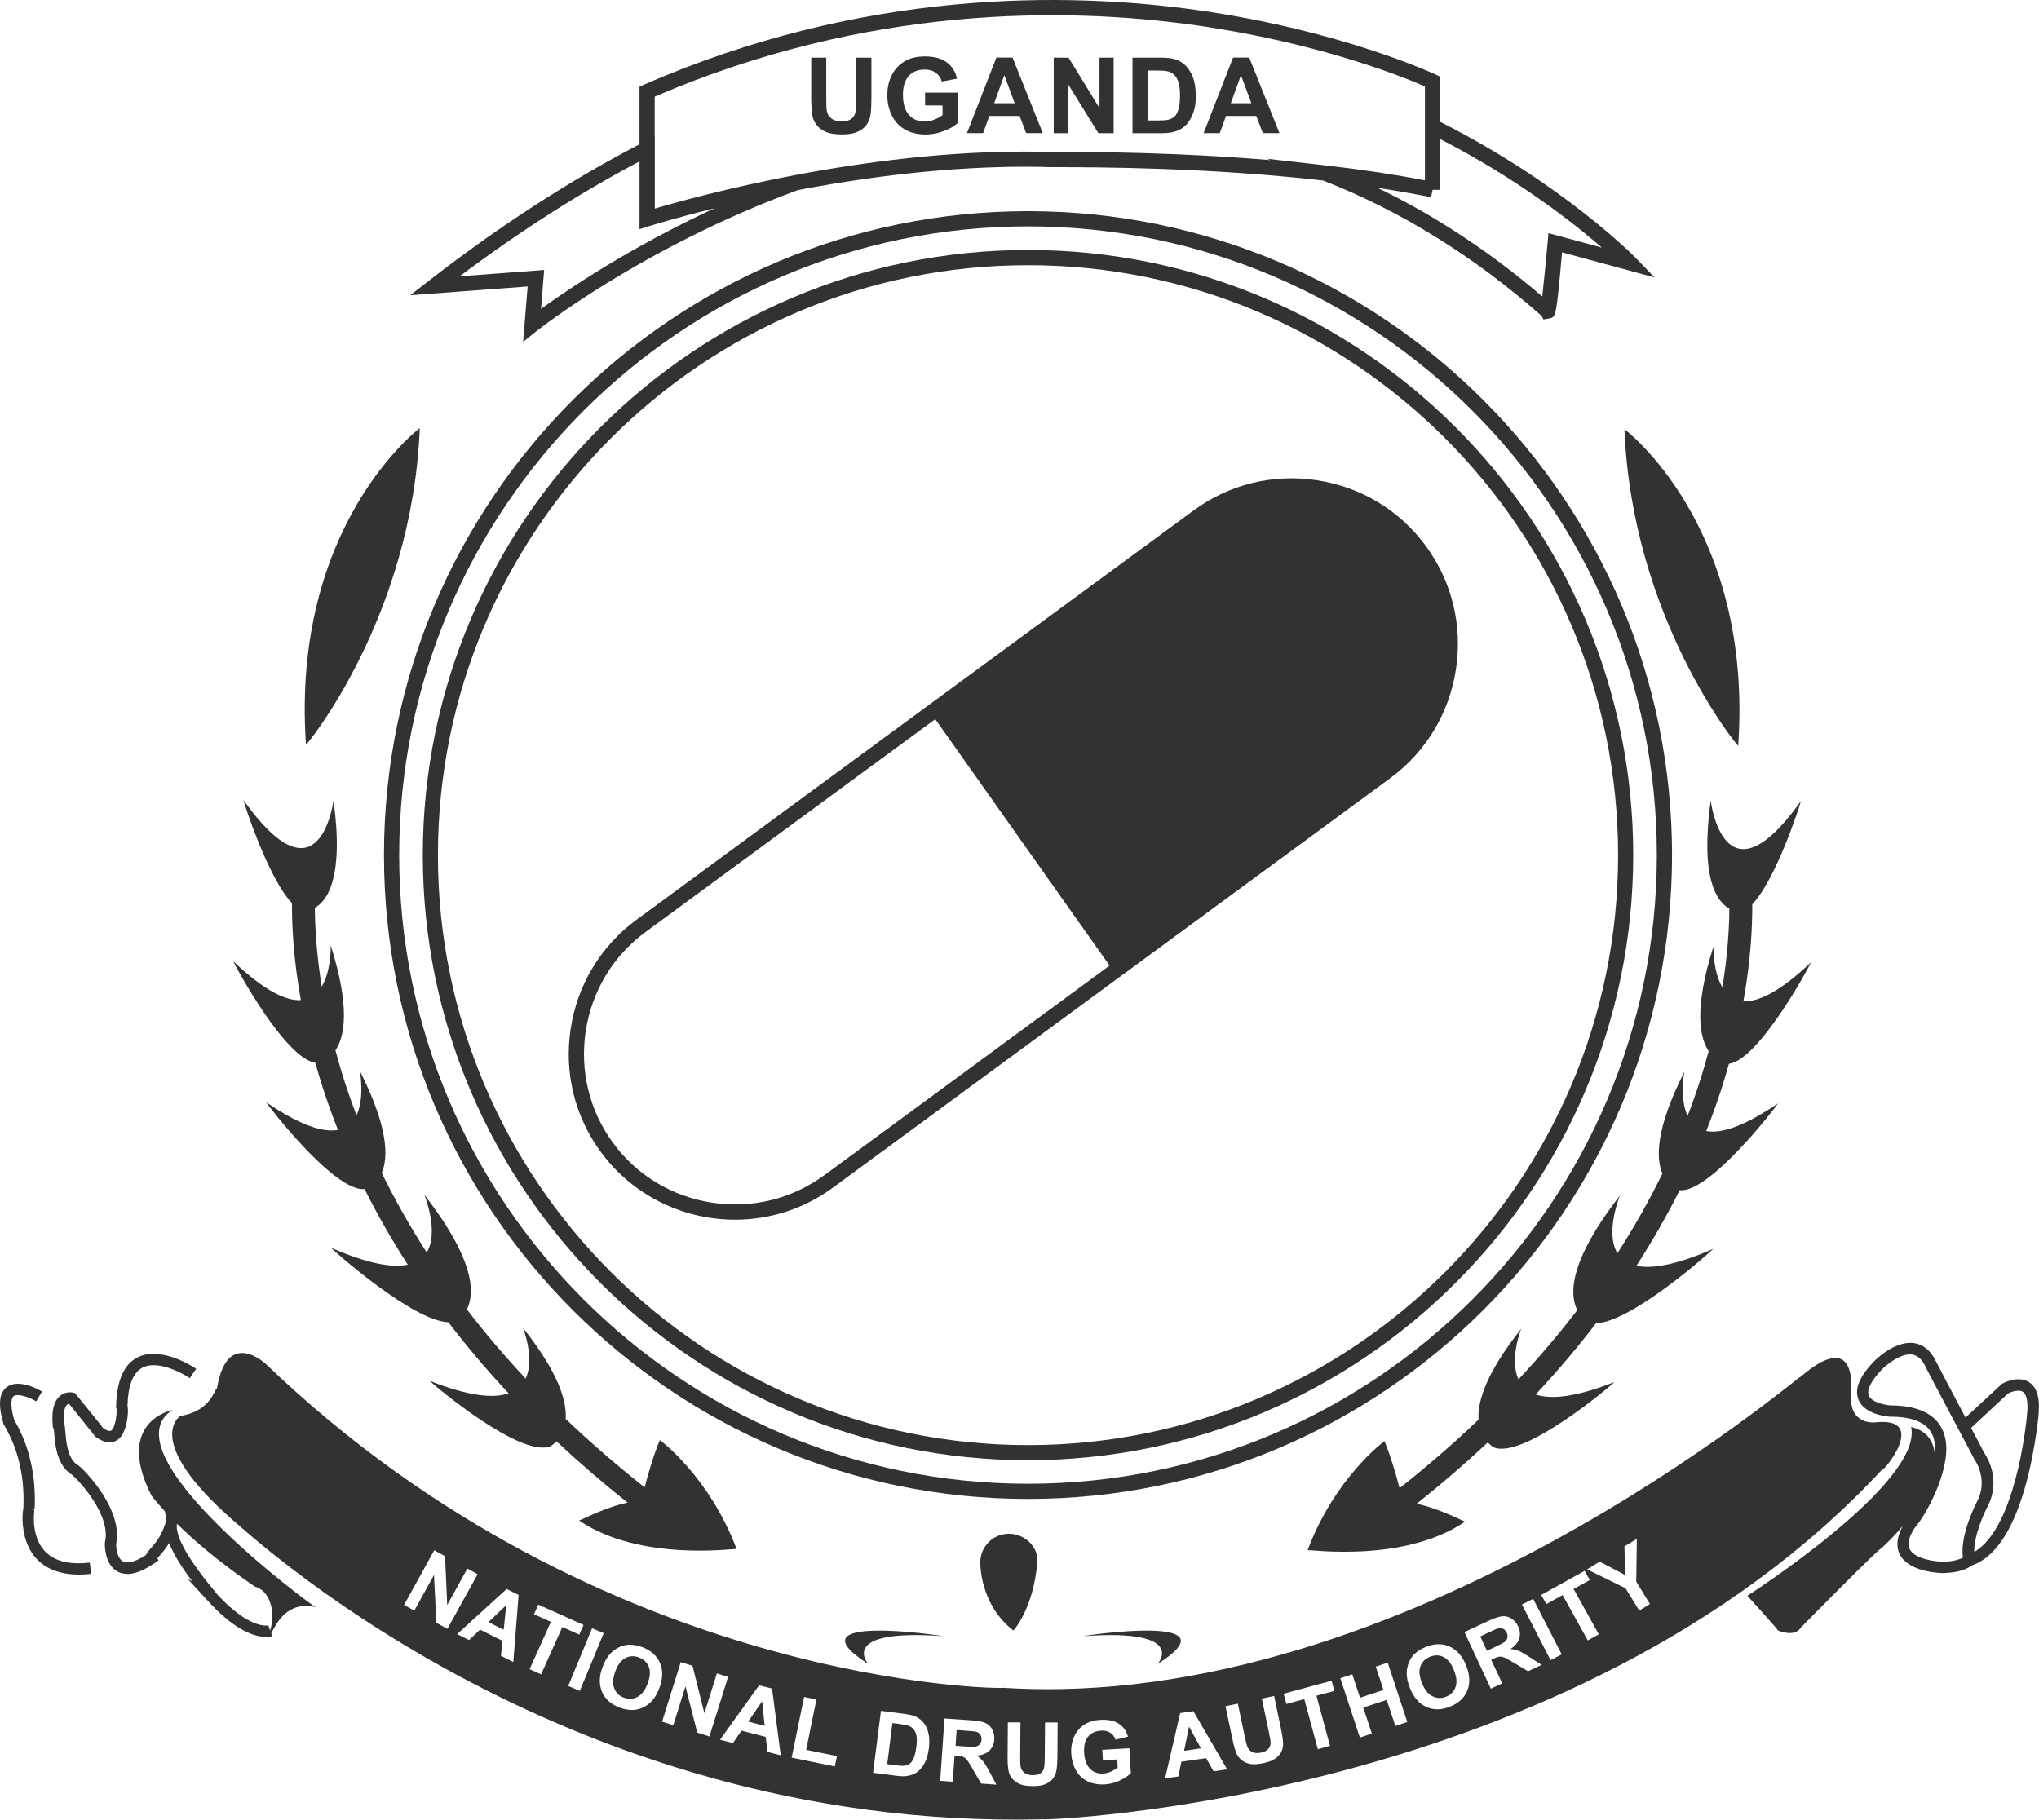 <?xml version="1.0" encoding="UTF-8"?>
<svg id="Ebene_1" data-name="Ebene 1" xmlns="http://www.w3.org/2000/svg" viewBox="0 0 234.76 209.55">
  <defs>
    <style>
      .cls-1 {
        fill: #333233;
        stroke-width: 0px;
      }
    </style>
  </defs>
  <polygon class="cls-1" points="60.23 39.37 60.23 39.36 60.22 39.37 60.23 39.37"/>
  <path class="cls-1" d="m60.23,39.36l1.57-1.25c.12-.1,12.2-9.66,30.07-16.22,10.17-1.93,19.6-2.82,28.04-2.67.35.03.89.03,1.75.03,4.75.01,17.38.03,30.67,1.54,8.86,3.45,17.33,8.68,25.16,15.58l.23.44v-.02l.65-.12c.78-.14.81-.15,1.48-7.61l10.65,2.89-2.2-2.28c-.09-.08-8.31-8.48-22.49-15.64v-5.2l-.5-.24c-.11-.05-10.84-5.07-27.34-7.41-15.22-2.15-38.65-2.42-63.82,8.57l-.52.23v6.64c-8.05,4.18-16.15,9.43-24.11,15.6l-2.29,1.78,13.52-1.01-.52,6.37Zm118.05-12.51l-.09,1.04c-.18,1.98-.44,4.63-.62,6.25-5.99-5.12-12.36-9.32-18.97-12.51,2.16.33,4.22.69,6.16,1.08h.01l.17-.85h.87v-5.85c8.92,4.6,15.32,9.63,18.63,12.51l-6.16-1.67ZM137.66,2.91c14.27,2.01,24.13,6.05,26.4,7.04v4.63h.02s-.02.01-.02.01v6.18c-3.47-.67-7.32-1.25-11.44-1.72l-6.77-.77.41.16c-10.94-.92-20.58-.94-24.6-.94h-.41l-1.3-.02c-8.58-.17-18.16.74-28.48,2.7-7.69,1.47-13.67,3.13-16.08,3.84v-8.31h-.01s0-4.58,0-4.58C99.94.55,122.78.81,137.66,2.91ZM52.92,31.82c6.86-5.14,13.8-9.59,20.71-13.23v7.8s0,0,.01,0h0s1.14-.36,1.14-.36c.05-.01,2.9-.91,7.51-2.05-9.82,4.54-16.99,9.41-20,11.59l.36-4.48-9.73.73Z"/>
  <polygon class="cls-1" points="93.4 6.63 93.37 6.64 93.4 6.64 93.4 6.63"/>
  <path class="cls-1" d="m93.57,13.48c.08.33.24.65.49.96s.59.56,1.02.75,1.06.29,1.89.29c.68,0,1.24-.08,1.67-.26.42-.18.77-.41,1.02-.71.26-.3.43-.66.53-1.09.09-.43.14-1.17.14-2.21v-4.57h-1.76v4.81c0,.69-.03,1.18-.08,1.48-.06.3-.21.55-.46.75s-.64.3-1.13.3-.88-.1-1.16-.32c-.29-.22-.47-.5-.54-.86-.05-.22-.07-.7-.07-1.45v-4.71h-1.73v4.63c0,.97.06,1.71.17,2.21Z"/>
  <path class="cls-1" d="m104.2,14.92c.68.38,1.47.57,2.38.57.71,0,1.42-.14,2.12-.41.7-.27,1.23-.58,1.6-.94v-3.47h-3.79v1.47h0s2.01.01,2.01.01v1.1c-.26.21-.58.39-.95.53-.37.15-.74.22-1.11.22-.75,0-1.35-.25-1.81-.77-.46-.51-.69-1.29-.69-2.32,0-.96.23-1.68.68-2.17s1.06-.73,1.83-.73c.51,0,.93.12,1.27.37.34.25.57.58.69,1.01l1.75-.33c-.17-.8-.56-1.43-1.17-1.88s-1.45-.68-2.53-.68c-.83,0-1.52.14-2.08.43-.73.38-1.29.91-1.67,1.62-.38.7-.57,1.5-.57,2.41,0,.84.17,1.61.51,2.32.35.71.85,1.26,1.53,1.64Z"/>
  <path class="cls-1" d="m113.91,13.35h3.48l.76,1.98h1.91l-3.48-8.7h-1.86l-3.39,8.7h1.86l.72-1.98Zm1.72-4.69l1.2,3.23h-2.37l1.17-3.23Z"/>
  <polygon class="cls-1" points="122.95 9.66 126.46 15.34 128.22 15.34 128.22 6.64 126.59 6.64 126.59 12.45 123.03 6.64 121.32 6.64 121.32 15.34 122.95 15.34 122.95 9.66"/>
  <path class="cls-1" d="m133.7,15.34c.64,0,1.16-.06,1.55-.18.51-.16.93-.39,1.23-.69.4-.39.71-.91.93-1.54.18-.52.27-1.13.27-1.85,0-.82-.1-1.5-.29-2.06s-.47-1.03-.83-1.41c-.36-.38-.8-.65-1.31-.8-.38-.11-.94-.17-1.66-.17h-3.2v8.7h3.31Zm-1.56-7.22h.79c.71,0,1.2.02,1.44.08.32.07.6.21.81.41.22.2.38.48.5.84s.18.88.18,1.55-.06,1.2-.18,1.59c-.12.39-.27.67-.46.84s-.43.29-.71.36c-.21.05-.57.08-1.06.08h-1.31v-5.75Z"/>
  <path class="cls-1" d="m141.16,13.35h3.48l.76,1.98h1.91l-3.48-8.7h-1.86l-3.39,8.7h1.86l.72-1.98Zm1.72-4.69l1.2,3.23h-2.37l1.17-3.23Z"/>
  <path class="cls-1" d="m118.36,28.79c-38.43,0-69.68,31.27-69.68,69.69s31.26,69.68,69.68,69.68h0c38.42-.01,69.68-31.27,69.68-69.69S156.79,28.79,118.36,28.79Zm0,137.63c-37.46,0-67.94-30.48-67.94-67.94S80.9,30.54,118.36,30.54s67.94,30.48,67.94,67.94-30.48,67.94-67.94,67.94Z"/>
  <path class="cls-1" d="m192.51,98.47c0-40.89-33.26-74.15-74.15-74.15S44.21,57.58,44.21,98.47s33.26,74.15,74.15,74.15,74.15-33.26,74.15-74.15Zm-74.15,72.4c-39.92,0-72.4-32.48-72.4-72.4S78.44,26.07,118.36,26.07s72.4,32.48,72.4,72.4-32.48,72.4-72.4,72.4Z"/>
  <path class="cls-1" d="m48.33,49.3s-14.85,11.14-13.1,36.47c.11,0,12.23-14.74,13.1-36.47Z"/>
  <path class="cls-1" d="m38.39,92.11s0,.03,0,.04c0-.02,0-.04,0-.04h-.01Z"/>
  <path class="cls-1" d="m26.85,110.69c.2.51,5.99,11.24,9.45,11.69.26.94.55,1.89.86,2.87.5,1.54,1.08,3.17,1.75,4.87-1.63.31-4.21-.42-8.27-3.19.28.48,7.92,10.38,11.33,10,1.4,2.79,3.04,5.7,4.98,8.71-1.75.37-4.52-.06-8.84-1.95.39.43,9.41,8.44,13.51,8.58,2.06,2.69,4.36,5.43,6.94,8.19-1.7.59-4.51.37-9.09-1.44.4.43,10.58,9.03,13.96,7.51.07-.06.33-.23.64-.55,2.51,2.36,5.24,4.72,8.19,7.07-2.42.47-5.31,1.97-5.58,2.06,7.1,4.81,18.02,3.17,18.13,3.28-3.15-8.35-8.76-12.49-8.84-12.55-.63,1.46-1.34,3.85-1.75,5.45-3.31-2.62-6.33-5.25-9.09-7.88.14-2.05-.82-5.33-4.91-10.48,0,0,1.39,3.51.3,5.83-2.51-2.69-4.76-5.35-6.77-7.97.89-1.74,1.08-5.49-4.89-13.19,0,0,1.74,4.26.27,6.63-2.05-3.18-3.75-6.25-5.18-9.16.76-1.76.81-5.15-2.52-11.74h0s.59,3.07-.38,5.1c-.51-1.32-.96-2.6-1.35-3.81-.41-1.26-.76-2.47-1.08-3.66,1.06-1.57,1.73-4.91-.54-12.09,0,0,.09,2.87-1.04,4.75-.6-3.79-.78-6.89-.79-9.08,1.4-.78,3.37-3.37,2.15-12.37-.1.74-1.81,12.01-10.37-.04.09.47,2.87,9.05,5.59,11.88-.02,2.53.16,6.36,1.02,11.16-1.66.11-4.13-1-7.78-4.47Z"/>
  <polygon class="cls-1" points="75.96 165.82 75.97 165.82 75.97 165.82 75.96 165.82"/>
  <path class="cls-1" d="m187.03,49.42c.87,21.73,12.99,36.47,13.1,36.47,1.75-25.33-13.1-36.47-13.1-36.47Z"/>
  <path class="cls-1" d="m196.96,92.23c-1.24,9.04.75,11.63,2.15,12.41-.01,2.19-.19,5.28-.8,9.06-1.05-1.75-1.04-4.37-1.03-4.7-2.26,7.14-1.61,10.47-.55,12.04-.32,1.19-.67,2.4-1.08,3.66-.39,1.22-.84,2.49-1.35,3.81-.96-2.04-.37-5.08-.37-5.08h0c-3.32,6.56-3.28,9.96-2.53,11.72-1.43,2.92-3.13,5.99-5.18,9.17-1.45-2.38.28-6.62.28-6.62-5.96,7.68-5.78,11.43-4.9,13.18-2.01,2.62-4.26,5.29-6.77,7.97-1.08-2.32.31-5.82.31-5.82-4.07,5.13-5.04,8.4-4.91,10.46-2.75,2.63-5.78,5.27-9.09,7.89-.41-1.6-1.12-3.97-1.74-5.42,0,0-5.68,4.15-8.85,12.56.11-.11,11.03,1.53,18.13-3.28-.27-.09-3.15-1.59-5.58-2.06,2.95-2.35,5.68-4.71,8.2-7.07.3.32.57.48.63.55,3.38,1.52,13.56-7.08,13.96-7.51-4.58,1.81-7.38,2.02-9.08,1.44,2.57-2.76,4.88-5.49,6.94-8.19,4.1-.15,13.12-8.15,13.5-8.58-4.32,1.89-7.09,2.32-8.84,1.95,1.94-3.01,3.58-5.92,4.98-8.71,3.41.38,11.04-9.52,11.33-10-4.06,2.77-6.64,3.5-8.27,3.19.67-1.7,1.26-3.33,1.75-4.87.32-.98.6-1.93.86-2.87,3.45-.45,9.24-11.17,9.45-11.69-3.65,3.47-6.12,4.58-7.78,4.47.86-4.8,1.03-8.63,1.02-11.16,2.73-2.84,5.5-11.42,5.6-11.88-8.85,12.45-10.38,0-10.38,0Z"/>
  <path class="cls-1" d="m197.28,108.97s0,.01,0,.04c0-.01,0-.02.01-.04h0Z"/>
  <polygon class="cls-1" points="159.4 165.95 159.4 165.95 159.4 165.95 159.4 165.95"/>
  <path class="cls-1" d="m112.87,179.91s-.14,4.81,3.81,7.86c.01,0,2.31-2.51,2.75-7.86.15-1.8-1.47-3.28-3.28-3.28s-3.28,1.47-3.28,3.28Z"/>
  <path class="cls-1" d="m164.16,62.87c-3.01-4.1-7.46-6.79-12.52-7.56-5.06-.78-10.11.46-14.21,3.47l-64.16,47.15c-4.1,3.02-6.79,7.47-7.56,12.53-.78,5.06.46,10.11,3.47,14.21,3.75,5.09,9.56,7.79,15.44,7.79h-.01c3.93.01,7.9-1.2,11.3-3.7l64.16-47.15c4.1-3.02,6.79-7.47,7.56-12.53.78-5.06-.46-10.11-3.47-14.21Zm-69.28,72.48c-3.72,2.73-8.31,3.85-12.91,3.15-4.6-.71-8.65-3.15-11.38-6.87-2.73-3.72-3.85-8.31-3.15-12.91.71-4.6,3.15-8.64,6.87-11.38l33.37-24.52,20.07,28.38-32.87,24.16Z"/>
  <path class="cls-1" d="m108.51,188.42c-.08-.07-17.78-2.69-8.55,3.2,0,0-3.59-4.08,8.55-3.2Z"/>
  <path class="cls-1" d="m124.74,188.42c12.14-.88,8.55,3.2,8.55,3.2,9.23-5.89-8.47-3.27-8.55-3.2Z"/>
  <path class="cls-1" d="m234.76,162.14c.02-1.5-.38-2.51-1.2-3-1.27-.75-2.88.12-3.06.22l-4.2,3.89c-1.72-3.25-3.35-6.34-3.45-6.57l-.29.13.28-.16c-.6-1.17-1.44-1.83-2.48-1.98-2.27-.32-4.59,2.1-4.69,2.2-1.61,1.72-2.17,3.12-1.7,4.3.69,1.75,3.36,1.96,3.66,1.98h.04c2.58,0,4.2.7,4.82,2.08.3.68.36,1.49.27,2.35-.16-2.94-2.72-3.19-2.72-3.25,1.38,6.48-18.86,19.44-18.86,19.44,0,0,3.64,4,3.53,4,2.08.8,2.59-.29,2.59-.29h-.01s9.17-9.32,9.32-9.17c.98-.91,1.79-1.78,2.47-2.58-1.27,2.31-.32,3.61.41,4.19.84.69,2.06.99,2.94,1.12.59.09,1.01.12,1.32.12h0c.17,0,.3-.02.41-.03,1.64-.07,2.55-.61,2.88-.85,2.56-.89,4.61-3.84,6.06-8.83.7-2.4,1.11-4.77,1.34-6.33.26-1.79.32-2.59.3-2.98h.01Zm-10.67,17.69l-.26.02h-.03c-.85,0-3.21-.26-3.88-1.36-.36-.59-.18-1.44.52-2.53h0c1.18-1.26,4.13-6.52,3.58-10.04-.29-1.85-1.62-4.07-6.35-4.07-.57-.04-2.19-.33-2.51-1.15-.25-.63.26-1.66,1.43-2.91.53-.56,2.22-1.98,3.55-1.8.6.08,1.1.5,1.5,1.28.01.02.03.07.03.07.06.12.13.26.2.4.15.29.37.71.64,1.22.54,1.02,1.25,2.36,1.96,3.71,1.42,2.69,2.85,5.38,2.85,5.38l.05.08s1.56,2.18.31,4.69c-.09.17-2.06,3.88-1.68,6.56-.33.17-.95.41-1.92.45Zm9.34-17.51c-.05.79-.39,4.32-1.38,8.02-.84,3.16-2.34,7.01-4.75,8.38-.03-1.84,1.07-4.36,1.58-5.31,1.53-3.05-.13-5.65-.39-6.03-.48-.91-1.01-1.91-1.55-2.94l4.26-3.97c.34-.17,1.2-.49,1.68-.2.37.23.57.88.55,1.85v.2Z"/>
  <path class="cls-1" d="m10.34,179.95c-2.4.28-4.15-.18-5.22-1.36-1.63-1.8-1.16-4.68-1.16-4.71l-.54-.13h.57c.17-3.78-.59-7.17-2.27-10.07-.04-.07-.07-.12-.09-.16-.6-2.11-.2-2.62-.06-2.73.47-.37,1.83.14,2.6.59l.67-1.13c-.27-.17-2.71-1.56-4.07-.5-.87.67-1,2.02-.4,4.11.03.14.1.26.22.47,1.55,2.68,2.26,5.83,2.1,9.36v.03c-.19.91-.17,2.96.68,4.6.74,1.42,2.32,3.01,5.71,3.01.44,0,.91-.02,1.41-.08l-.15-1.3Z"/>
  <polygon class="cls-1" points="9.08 181.33 9.08 181.33 9.07 181.33 9.08 181.33"/>
  <path class="cls-1" d="m19.84,162.38h0s-6.69,1.31-2.42,9.82c0-.01.48.67,1.56,1.84.09.41.15.74.18.9-.39,1.78-1.28,2.79-1.82,3.39-.22.25-.44.49-.54.75-1.18.76-2.11,1.02-2.64.74-.61-.32-.79-1.39-.79-2.03.57-2.7-1.36-5.63-2.56-7.14-.43-.54-1.38-1.68-2.06-2.07-.99-.82-1.13-2.58-1.22-3.63-.04-.5-.07-.85-.18-1.1-.11-1.46.22-1.94.37-2.08.07-.07.15-.1.21-.12,1.13,1.39,2.78,3.43,2.93,3.65l.06.1.09.07c1.61,1.18,2.55.41,2.88.02.66-.77.97-2.68.79-3.62.06-2.34.65-3.82,1.74-4.38,1.7-.88,4.5.58,5.43,1.22l.74-1.08c-.16-.11-4.01-2.71-6.76-1.31-1.56.8-2.38,2.67-2.46,5.55v.28l.05.05c.04.64-.12,2.24-.63,2.55-.23.14-.67-.11-.91-.28-.48-.64-2.66-3.32-3.12-3.88l-.14-.17-.22-.05c-.09-.02-.85-.18-1.52.41-.69.6-.96,1.73-.81,3.35l.03.31.09.06c.02.14.03.36.05.55.1,1.27.28,3.38,1.71,4.55l.18.15h.06c.82.64,4.62,4.69,3.9,7.83l-.02.15c-.01.58.09,2.52,1.48,3.26.34.17.7.26,1.11.26l-.02.02c.87,0,1.92-.42,3.13-1.24l.47-.32-.12-.26c.06-.07.13-.16.2-.23.3-.34.74-.83,1.15-1.52.48,1.21,1.36,2.67,2.67,4.4l-.53-.27,2.41,2.62c3.2,3.49,5.46,4.05,6.57,4.05v.02c.1,0,.19,0,.28-.01-.02.05-.03.11-.06.16.06,0,.12-.07.2-.18.17-.03.29-.06.34-.08l-.12-.32c.63-1.19,1.87-3.77,5.11-3.01-.19,0-24.26-17.66-16.5-22.7Zm11.27,25.4l-.22-.6s-2.11.54-5.9-3.59c-.08-.12-.19-.25-.3-.38-4-4.81-4.48-6.87-4.31-7.73,1.9,1.87,4.8,4.4,8.98,7.24,1.48.38,2.48,2.51,1.75,5.06Z"/>
  <polygon class="cls-1" points="86.14 198.26 88.04 198.75 87.75 195.92 86.14 198.26"/>
  <path class="cls-1" d="m73.56,190.87h.01c-.56-.21-1.09-.18-1.57.07-.49.26-.87.77-1.16,1.55-.28.76-.32,1.41-.12,1.93.2.52.58.89,1.12,1.09.54.2,1.06.17,1.55-.09.49-.26.89-.78,1.18-1.56.29-.77.33-1.41.13-1.92-.2-.5-.58-.86-1.14-1.07Z"/>
  <polygon class="cls-1" points="136.33 201.62 138.27 201.34 136.9 198.84 136.33 201.62"/>
  <path class="cls-1" d="m105.2,199.16h-.01c-.15-.2-.36-.34-.62-.43-.19-.07-.59-.14-1.17-.22l-.65-.08-.6,4.73,1.08.14c.4.05.7.07.88.04.24-.03.45-.1.62-.22.17-.12.33-.33.46-.64.14-.31.24-.74.31-1.29s.08-.98.02-1.29-.17-.55-.32-.74Z"/>
  <path class="cls-1" d="m166.21,190.83h.01c-.49-.25-1.01-.26-1.56-.04-.56.22-.93.59-1.12,1.11s-.13,1.16.18,1.93c.3.76.7,1.26,1.21,1.51.5.25,1.03.27,1.56.06.54-.22.9-.58,1.09-1.11.19-.52.13-1.17-.18-1.95-.3-.77-.7-1.27-1.19-1.51Z"/>
  <path class="cls-1" d="m173.05,187.57h0c-.18-.09-.39-.1-.62-.03-.11.03-.44.18-.97.43l-1.03.48.77,1.65.97-.45c.63-.3,1.01-.51,1.15-.63.13-.13.21-.28.24-.45.03-.17,0-.35-.09-.55-.1-.22-.24-.37-.42-.45Z"/>
  <polygon class="cls-1" points="57.99 187.68 58.29 184.85 56.23 186.81 57.99 187.68"/>
  <path class="cls-1" d="m216.75,169.18c.15.29,5.24-5.97-.73-5.39h-.01s-2.77.44-2.91-2.62c-.15.44,1.53-8.88-5.79-2.62-.04-.29-45.32,38.8-91.78,35.82.01.15-46.15-.07-84.91-37.28,0,0-4.48-4.28-5.64,2.81-.29-.04-.58,2.58-4.22,3.16,0,0-4.45,2.8,6.08,12.03.33.06,37.1,35.8,93.23,34.42-.15.15,61.06-1.89,96.68-40.33Zm-166.52,17.7h.01l-.27-5.51-2.27,4.11-1.18-.65,3.48-6.3,1.24.68.25,5.63,2.32-4.2,1.18.65-3.48,6.29-1.28-.7Zm8.87,4.51h-.01l-1.41-.7.16-1.74-2.57-1.28-1.26,1.2-1.38-.68,5.7-5.2,1.38.68-.61,7.72Zm3.2,1.43h0s-1.32-.6-1.32-.6l2.45-5.45-1.95-.87.5-1.11,5.21,2.34-.5,1.11-1.94-.87-2.45,5.45Zm3.12,1.34l2.75-6.65,1.34.56-2.75,6.65-1.34-.56Zm8.67,2.45h0c-.82.4-1.73.42-2.72.05-1-.37-1.68-.98-2.05-1.81-.36-.83-.35-1.78.05-2.86.25-.69.57-1.22.95-1.61.28-.29.61-.52.97-.69.37-.17.73-.27,1.1-.28.49-.02,1,.07,1.55.27.99.37,1.67.97,2.04,1.81.37.84.35,1.81-.06,2.9-.4,1.09-1.02,1.83-1.84,2.22Zm6.2,2.92h-.01s-1.36-5.33-1.36-5.33l-1.4,4.47-1.29-.4,2.15-6.86,1.35.42,1.37,5.46,1.44-4.58,1.29.4-2.15,6.86-1.39-.44Zm8.07,2.22h0s-.2-1.73-.2-1.73l-2.79-.72-.98,1.43-1.49-.38,4.5-6.27,1.49.38,1,7.68-1.53-.39Zm7.76,1.67h-.01l-4.96-1.01,1.43-6.99,1.42.29-1.18,5.8,3.54.72-.24,1.19Zm10.82-2h-.01c-.07.59-.21,1.08-.41,1.49-.24.5-.55.88-.92,1.16-.28.21-.64.36-1.08.44-.33.06-.76.06-1.29-.01l-2.71-.35.91-7.13,2.63.34c.59.08,1.04.18,1.34.31.4.18.73.44.99.79.26.35.44.77.53,1.24.1.47.1,1.05.02,1.72Zm6.05,3.98h-.03s-.94-1.63-.94-1.63c-.33-.58-.56-.95-.69-1.11-.13-.15-.27-.26-.42-.33-.15-.06-.39-.11-.72-.13l-.29-.02-.2,3-1.45-.1.49-7.18,3.05.21c.77.05,1.32.15,1.66.31.34.15.6.4.79.74s.26.73.24,1.15c-.04.54-.22.97-.57,1.3-.34.33-.83.52-1.46.57.3.2.55.42.74.66.19.23.44.64.75,1.22l.78,1.46-1.73-.12Zm8.76-3.25v.02c-.01.86-.06,1.47-.14,1.83-.08.35-.23.65-.44.9-.21.24-.5.44-.85.58s-.82.21-1.38.21c-.69,0-1.21-.09-1.56-.25-.35-.16-.63-.37-.84-.62-.2-.25-.34-.52-.4-.8-.09-.41-.14-1.02-.13-1.83l.03-3.84h1.45l-.03,3.9c0,.62.01,1.02.05,1.2.06.3.21.53.44.71.23.18.55.27.96.27s.72-.08.93-.25.34-.37.38-.62c.04-.25.07-.65.07-1.22l.03-3.98h1.45l-.02,3.79Zm7.18,2.9c-.56.26-1.14.4-1.73.44-.75.04-1.42-.08-1.99-.36-.58-.28-1.02-.71-1.34-1.28-.32-.57-.49-1.2-.53-1.89-.04-.75.07-1.42.35-2.02.28-.6.71-1.07,1.3-1.42.45-.26,1.01-.42,1.7-.46.89-.05,1.6.1,2.12.44.52.34.88.84,1.06,1.49l-1.43.35c-.12-.35-.33-.62-.62-.8-.29-.19-.65-.27-1.06-.24-.63.04-1.12.27-1.48.69-.36.42-.5,1.03-.46,1.82.05.85.28,1.48.68,1.88.4.41.91.59,1.53.55.3-.02.6-.1.9-.23.3-.14.55-.3.76-.48l-.05-.91-1.66.1-.07-1.21,3.12-.18.17,2.86c-.29.31-.71.6-1.28.85h.01Zm10.8-1.06h0s-.86-1.52-.86-1.52l-2.85.41-.35,1.7-1.53.22,1.74-7.52,1.52-.22,3.89,6.7-1.56.23Zm7.78-2.2c-.16.28-.39.53-.71.75-.32.22-.75.38-1.31.5-.67.14-1.2.17-1.58.09s-.7-.23-.95-.43c-.25-.21-.44-.44-.56-.7-.18-.38-.35-.97-.51-1.76l-.79-3.75,1.42-.3.8,3.81c.13.6.23.99.3,1.17.12.28.31.48.58.6.26.13.6.15.99.06.4-.08.69-.23.86-.44.17-.21.25-.44.24-.68,0-.25-.07-.65-.19-1.21l-.82-3.89,1.42-.3.77,3.7c.18.85.26,1.45.26,1.82s-.08.69-.24.97h.02Zm5.62-.74h0s-1.4.39-1.4.39l-1.56-5.77-2.06.56-.32-1.18,5.52-1.49.32,1.17-2.06.55,1.56,5.77Zm7.52-2.28v-.02l-.99-2.99-2.7.89.99,2.99-1.38.46-2.25-6.83,1.38-.45.89,2.69,2.7-.89-.89-2.69,1.38-.45,2.25,6.83-1.38.46Zm8.29-4.08c-.34.84-1.01,1.46-1.99,1.85-.99.4-1.9.41-2.73.03-.83-.37-1.45-1.09-1.88-2.15-.27-.68-.4-1.29-.38-1.83.02-.4.1-.79.26-1.16.16-.37.36-.69.62-.94.35-.34.79-.62,1.34-.84.98-.39,1.89-.4,2.73-.03.83.38,1.47,1.11,1.9,2.19s.47,2.04.13,2.88Zm6.99-2.23h0s-1.61-.96-1.61-.96c-.57-.35-.95-.56-1.14-.63s-.36-.1-.52-.09c-.16.02-.39.09-.7.24l-.27.12,1.27,2.72-1.31.61-3.04-6.52,2.77-1.29c.7-.32,1.23-.5,1.6-.53.37-.03.72.06,1.05.27.33.21.58.51.76.89.23.49.27.96.13,1.41s-.47.85-1.01,1.2c.36.03.68.1.96.22.28.11.69.35,1.24.71l1.39.9-1.57.73Zm2.59-1.28l-3.29-6.4,1.29-.66,3.29,6.4-1.29.66Zm4.29-2.27l-2.9-5.22-1.87,1.04-.59-1.06,5-2.77.59,1.06-1.86,1.03,2.9,5.22-1.27.7Zm5.93-3.43l-1.59-2.58-4.42-2.17,1.45-.89,2.93,1.54-.08-3.29,1.43-.88-.07,4.94,1.58,2.57-1.23.76Z"/>
  <path class="cls-1" d="m113.01,200.31v.02c.01-.24-.05-.44-.16-.6-.12-.16-.29-.26-.53-.32-.12-.03-.47-.06-1.05-.1l-1.13-.08-.12,1.82,1.07.07c.69.05,1.13.05,1.31,0,.18-.05.32-.14.43-.28.11-.14.17-.31.18-.53Z"/>
</svg>